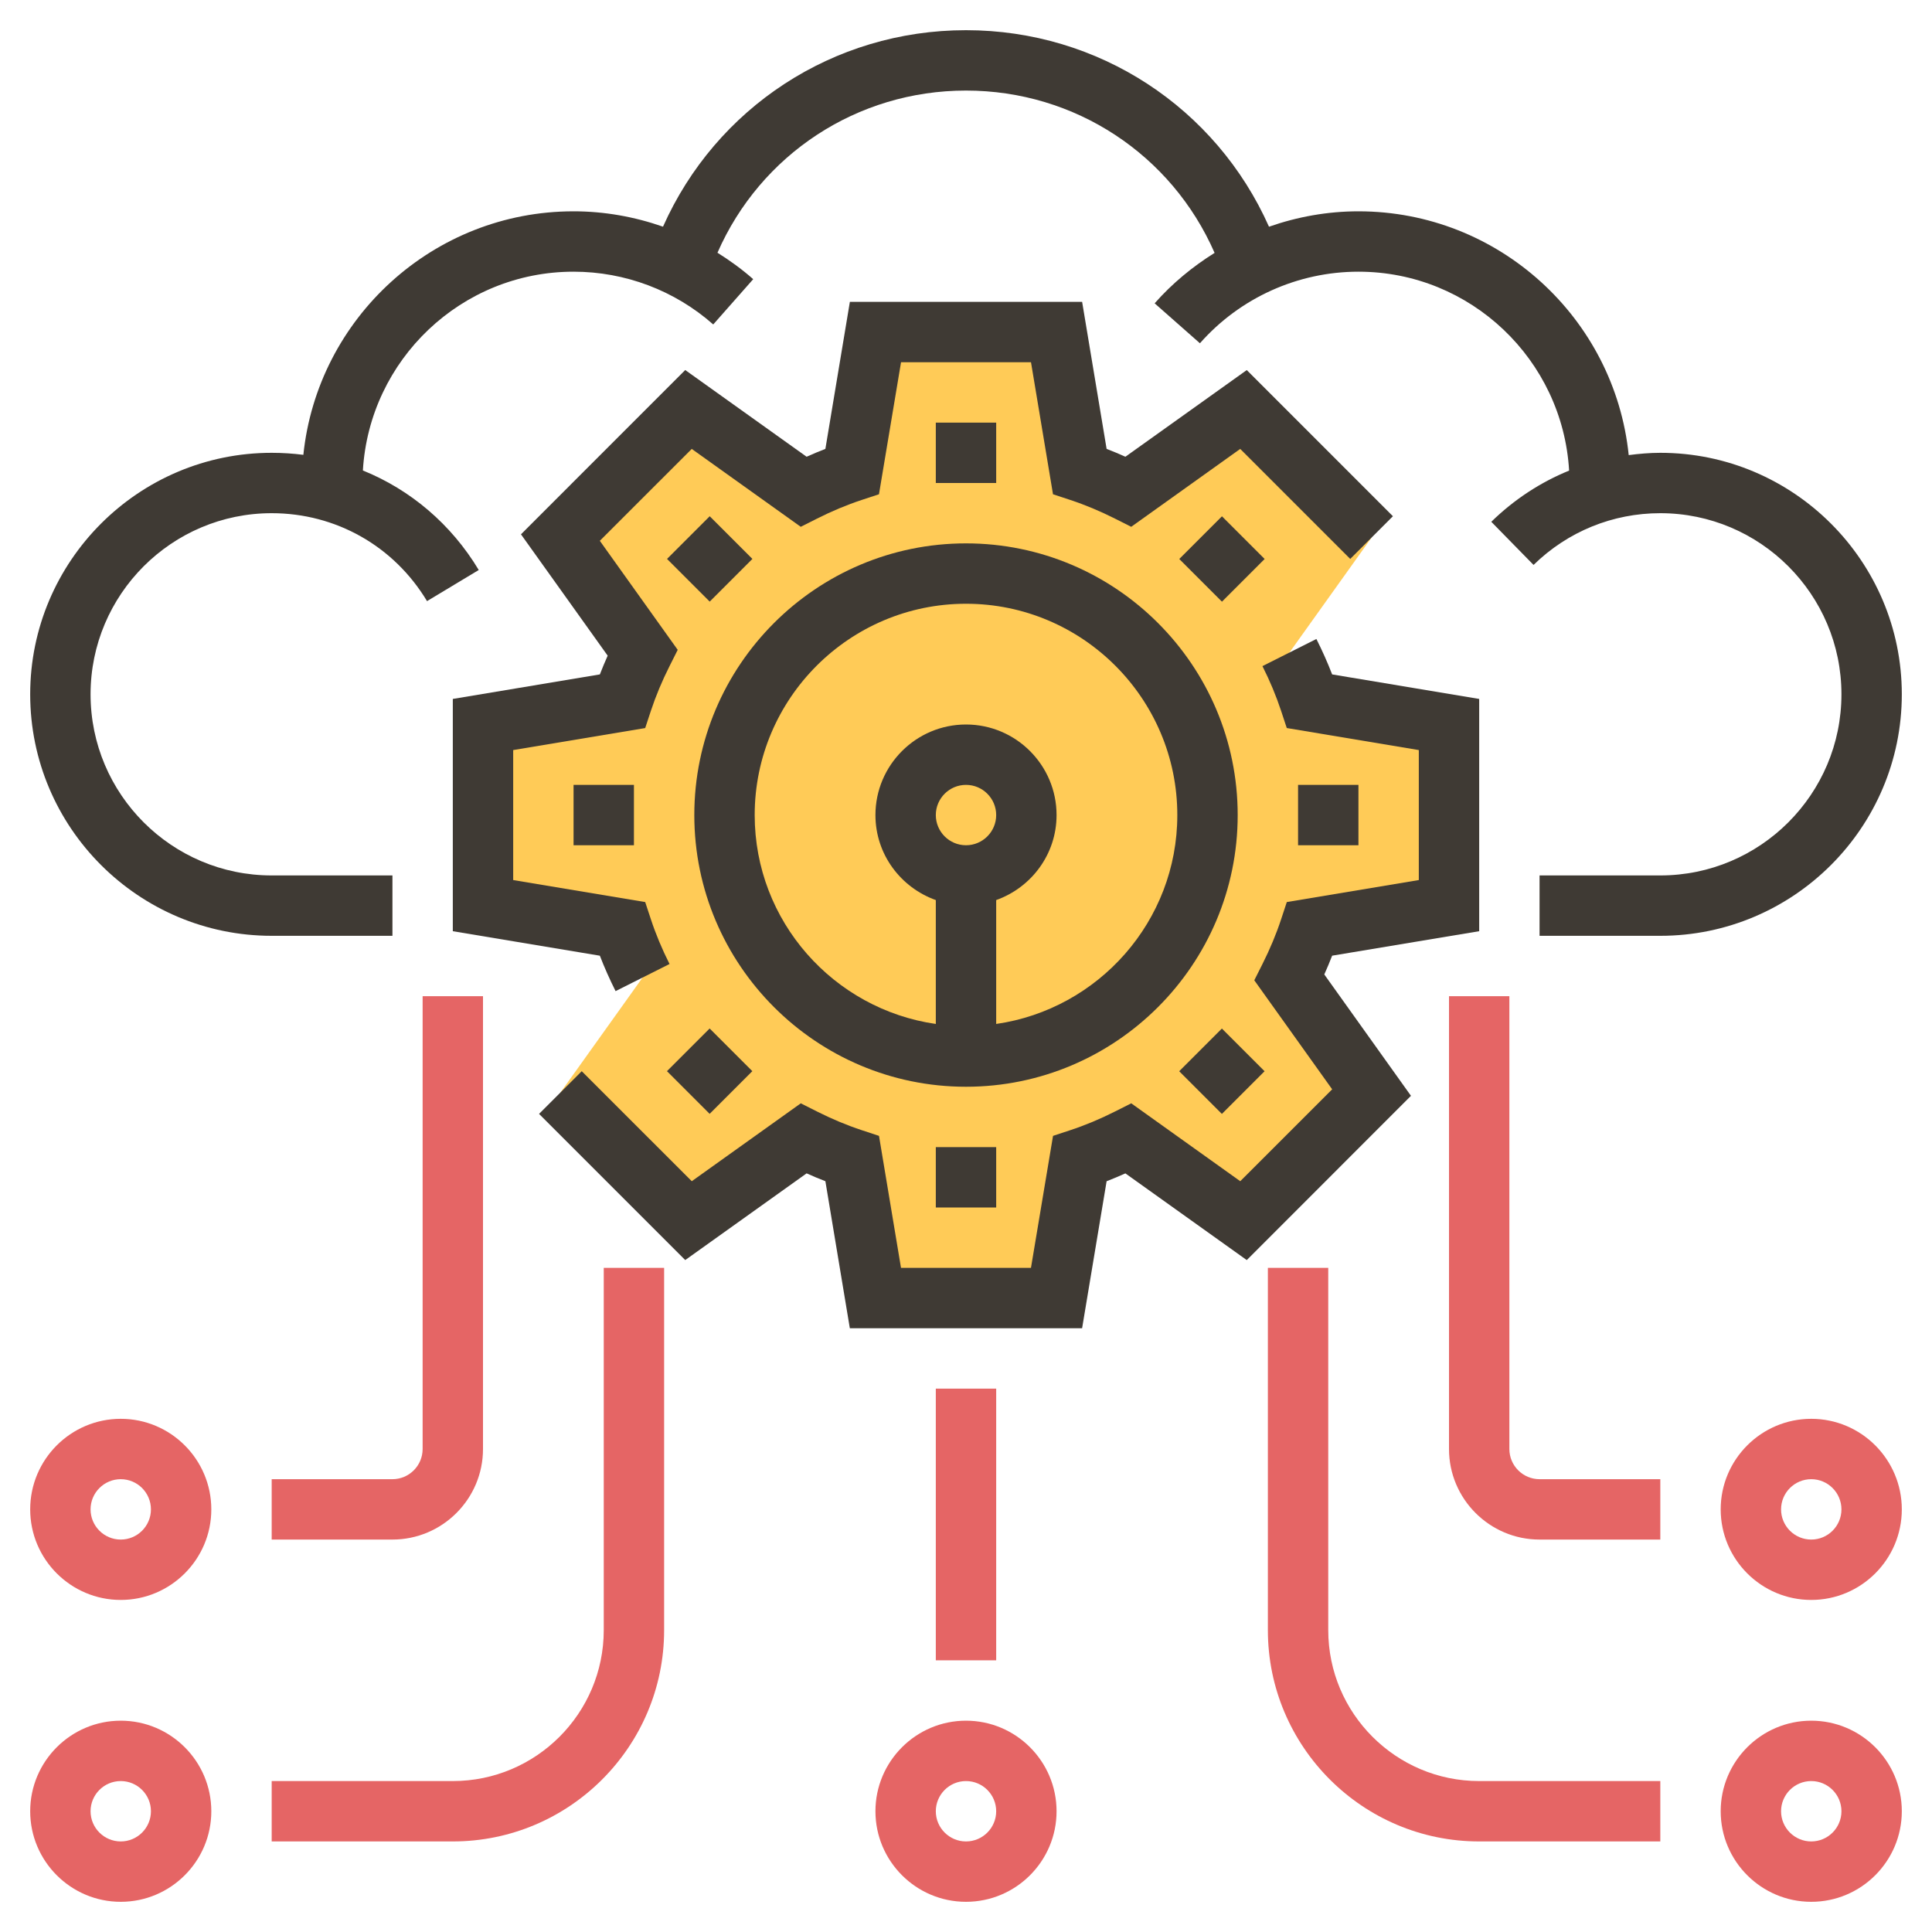 <?xml version="1.0" ?><svg id="Layer_1_1_" style="enable-background:new 0 0 64 64; filter: grayscale(100%);" version="1.1" viewBox="0 0 64 64" xml:space="preserve" xmlns="http://www.w3.org/2000/svg" xmlns:xlink="http://www.w3.org/1999/xlink"><g><g><path d="M21.286,32.383c-0.261-0.518-0.488-1.056-0.673-1.614L16,30v-6l4.613-0.769    c0.185-0.558,0.412-1.096,0.673-1.614l-2.721-3.809l4.243-4.243l3.809,2.721c0.518-0.261,1.056-0.488,1.614-0.673L29,11h6    l0.769,4.613c0.558,0.185,1.096,0.412,1.614,0.673l3.809-2.721l4.243,4.243l-2.721,3.809c0.261,0.518,0.488,1.056,0.673,1.614    L48,24v6l-4.613,0.769c-0.185,0.558-0.412,1.096-0.673,1.614l2.721,3.809l-4.243,4.243l-3.809-2.721    c-0.518,0.261-1.056,0.489-1.614,0.673L35,43h-6l-0.769-4.613c-0.558-0.185-1.096-0.412-1.614-0.673l-3.809,2.721l-4.243-4.243    L21.286,32.383z" style="fill:#FFCB57;"/></g><g><path d="M32,63c-1.654,0-3-1.346-3-3s1.346-3,3-3s3,1.346,3,3S33.654,63,32,63z M32,59    c-0.552,0-1,0.449-1,1s0.448,1,1,1s1-0.449,1-1S32.552,59,32,59z" style="fill:#E56565;"/></g><g><path d="M60,63c-1.654,0-3-1.346-3-3s1.346-3,3-3s3,1.346,3,3S61.654,63,60,63z M60,59    c-0.552,0-1,0.449-1,1s0.448,1,1,1s1-0.449,1-1S60.552,59,60,59z" style="fill:#E56565;"/></g><g><path d="M4,63c-1.654,0-3-1.346-3-3s1.346-3,3-3s3,1.346,3,3S5.654,63,4,63z M4,59c-0.552,0-1,0.449-1,1    s0.448,1,1,1s1-0.449,1-1S4.552,59,4,59z" style="fill:#E56565;"/></g><g><path d="M4,53c-1.654,0-3-1.346-3-3s1.346-3,3-3s3,1.346,3,3S5.654,53,4,53z M4,49c-0.552,0-1,0.449-1,1    s0.448,1,1,1s1-0.449,1-1S4.552,49,4,49z" style="fill:#E56565;"/></g><g><rect height="9" style="fill:#E56565;" width="2" x="31" y="46"/></g><g><path d="M15,61H9v-2h6c2.757,0,5-2.243,5-5V42h2v12C22,57.86,18.859,61,15,61z" style="fill:#E56565;"/></g><g><path d="M13,51H9v-2h4c0.552,0,1-0.449,1-1V33h2v15C16,49.654,14.654,51,13,51z" style="fill:#E56565;"/></g><g><path d="M60,53c-1.654,0-3-1.346-3-3s1.346-3,3-3s3,1.346,3,3S61.654,53,60,53z M60,49    c-0.552,0-1,0.449-1,1s0.448,1,1,1s1-0.449,1-1S60.552,49,60,49z" style="fill:#E56565;"/></g><g><path d="M55,61h-6c-3.859,0-7-3.14-7-7V42h2v12c0,2.757,2.243,5,5,5h6V61z" style="fill:#E56565;"/></g><g><path d="M55,51h-4c-1.654,0-3-1.346-3-3V33h2v15c0,0.551,0.448,1,1,1h4V51z" style="fill:#E56565;"/></g><g><path d="M32,18c-4.963,0-9,4.038-9,9s4.037,9,9,9s9-4.038,9-9S36.963,18,32,18z M31,27c0-0.551,0.448-1,1-1    s1,0.449,1,1s-0.448,1-1,1S31,27.551,31,27z M33,33.92v-4.104c1.161-0.414,2-1.514,2-2.816c0-1.654-1.346-3-3-3s-3,1.346-3,3    c0,1.302,0.839,2.402,2,2.816v4.104c-3.386-0.488-6-3.401-6-6.92c0-3.86,3.141-7,7-7s7,3.14,7,7C39,30.519,36.386,33.432,33,33.92    z" style="fill:#3F3A34;"/><path d="M43.607,21.167l-1.787,0.899c0.248,0.491,0.455,0.989,0.617,1.478l0.189,0.573L47,24.847v4.306    l-4.373,0.729l-0.189,0.573c-0.161,0.488-0.369,0.986-0.617,1.479l-0.271,0.539l2.58,3.612l-3.045,3.044l-3.611-2.58l-0.54,0.272    c-0.491,0.248-0.989,0.456-1.478,0.617l-0.573,0.189L34.152,42h-4.305l-0.729-4.373l-0.573-0.189    c-0.488-0.161-0.986-0.369-1.478-0.617l-0.54-0.272l-3.611,2.58l-3.645-3.644l-1.414,1.414l4.842,4.842l4.021-2.872    c0.207,0.093,0.414,0.18,0.622,0.26L28.152,44h7.694l0.812-4.87c0.208-0.081,0.415-0.167,0.622-0.26l4.021,2.872L46.74,36.3    l-2.871-4.02c0.093-0.207,0.18-0.415,0.26-0.622L49,30.847v-7.694l-4.871-0.812C43.978,21.949,43.803,21.556,43.607,21.167z" style="fill:#3F3A34;"/><path d="M15,23.153v7.694l4.871,0.812c0.151,0.392,0.326,0.784,0.521,1.173l1.787-0.898    c-0.248-0.493-0.456-0.991-0.617-1.479l-0.189-0.573L17,29.153v-4.306l4.373-0.729l0.189-0.573    c0.162-0.489,0.369-0.987,0.617-1.478l0.271-0.54l-2.58-3.612l3.045-3.044l3.611,2.58l0.54-0.272    c0.491-0.248,0.989-0.456,1.478-0.617l0.573-0.189L29.848,12h4.305l0.729,4.373l0.573,0.189c0.488,0.161,0.986,0.369,1.478,0.617    l0.54,0.272l3.611-2.58l3.644,3.644l1.414-1.414l-4.841-4.842L37.28,15.13c-0.207-0.093-0.414-0.18-0.622-0.26L35.847,10h-7.694    l-0.811,4.87c-0.208,0.081-0.415,0.167-0.622,0.26l-4.021-2.872L17.258,17.7l2.872,4.02c-0.092,0.207-0.179,0.414-0.259,0.621    L15,23.153z" style="fill:#3F3A34;"/><rect height="2" style="fill:#3F3A34;" width="2" x="31" y="14"/><rect height="2" style="fill:#3F3A34;" transform="matrix(0.707 -0.707 0.707 0.707 -6.205 22.05)" width="2" x="22.515" y="17.515"/><rect height="2" style="fill:#3F3A34;" width="2" x="19" y="26"/><rect height="2" style="fill:#3F3A34;" transform="matrix(0.707 -0.707 0.707 0.707 -18.205 27.021)" width="2" x="22.515" y="34.485"/><rect height="2" style="fill:#3F3A34;" width="2" x="31" y="38"/><rect height="2" style="fill:#3F3A34;" transform="matrix(0.707 -0.707 0.707 0.707 -13.234 39.021)" width="2" x="39.485" y="34.485"/><rect height="2" style="fill:#3F3A34;" width="2" x="43" y="26"/><rect height="2" style="fill:#3F3A34;" transform="matrix(0.707 -0.707 0.707 0.707 -1.234 34.05)" width="2" x="39.485" y="17.515"/><path d="M55,15c-0.354,0-0.702,0.031-1.047,0.076C53.489,10.546,49.651,7,45,7    c-1.02,0-2.02,0.18-2.963,0.51C40.284,3.572,36.399,1,32,1c-4.4,0-8.284,2.571-10.037,6.509C21.018,7.179,20.019,7,19,7    c-4.648,0-8.483,3.542-8.951,8.067C9.704,15.023,9.354,15,9,15c-4.411,0-8,3.589-8,8s3.589,8,8,8h4v-2H9c-3.309,0-6-2.691-6-6    s2.691-6,6-6c2.125,0,4.049,1.089,5.146,2.913l1.713-1.031c-0.915-1.522-2.263-2.659-3.838-3.297C12.238,11.918,15.281,9,19,9    c1.707,0,3.351,0.621,4.627,1.748l1.324-1.5c-0.371-0.328-0.77-0.617-1.184-0.876C25.19,5.124,28.382,3,32,3    c3.62,0,6.813,2.127,8.235,5.377c-0.731,0.457-1.405,1.012-1.986,1.671l1.5,1.323C41.078,9.864,42.992,9,45,9    c3.721,0,6.764,2.921,6.979,6.589c-0.95,0.387-1.824,0.959-2.578,1.696l1.4,1.429C51.93,17.609,53.421,17,55,17    c3.309,0,6,2.691,6,6s-2.691,6-6,6h-4v2h4c4.411,0,8-3.589,8-8S59.411,15,55,15z" style="fill:#3F3A34;"/></g></g></svg>
